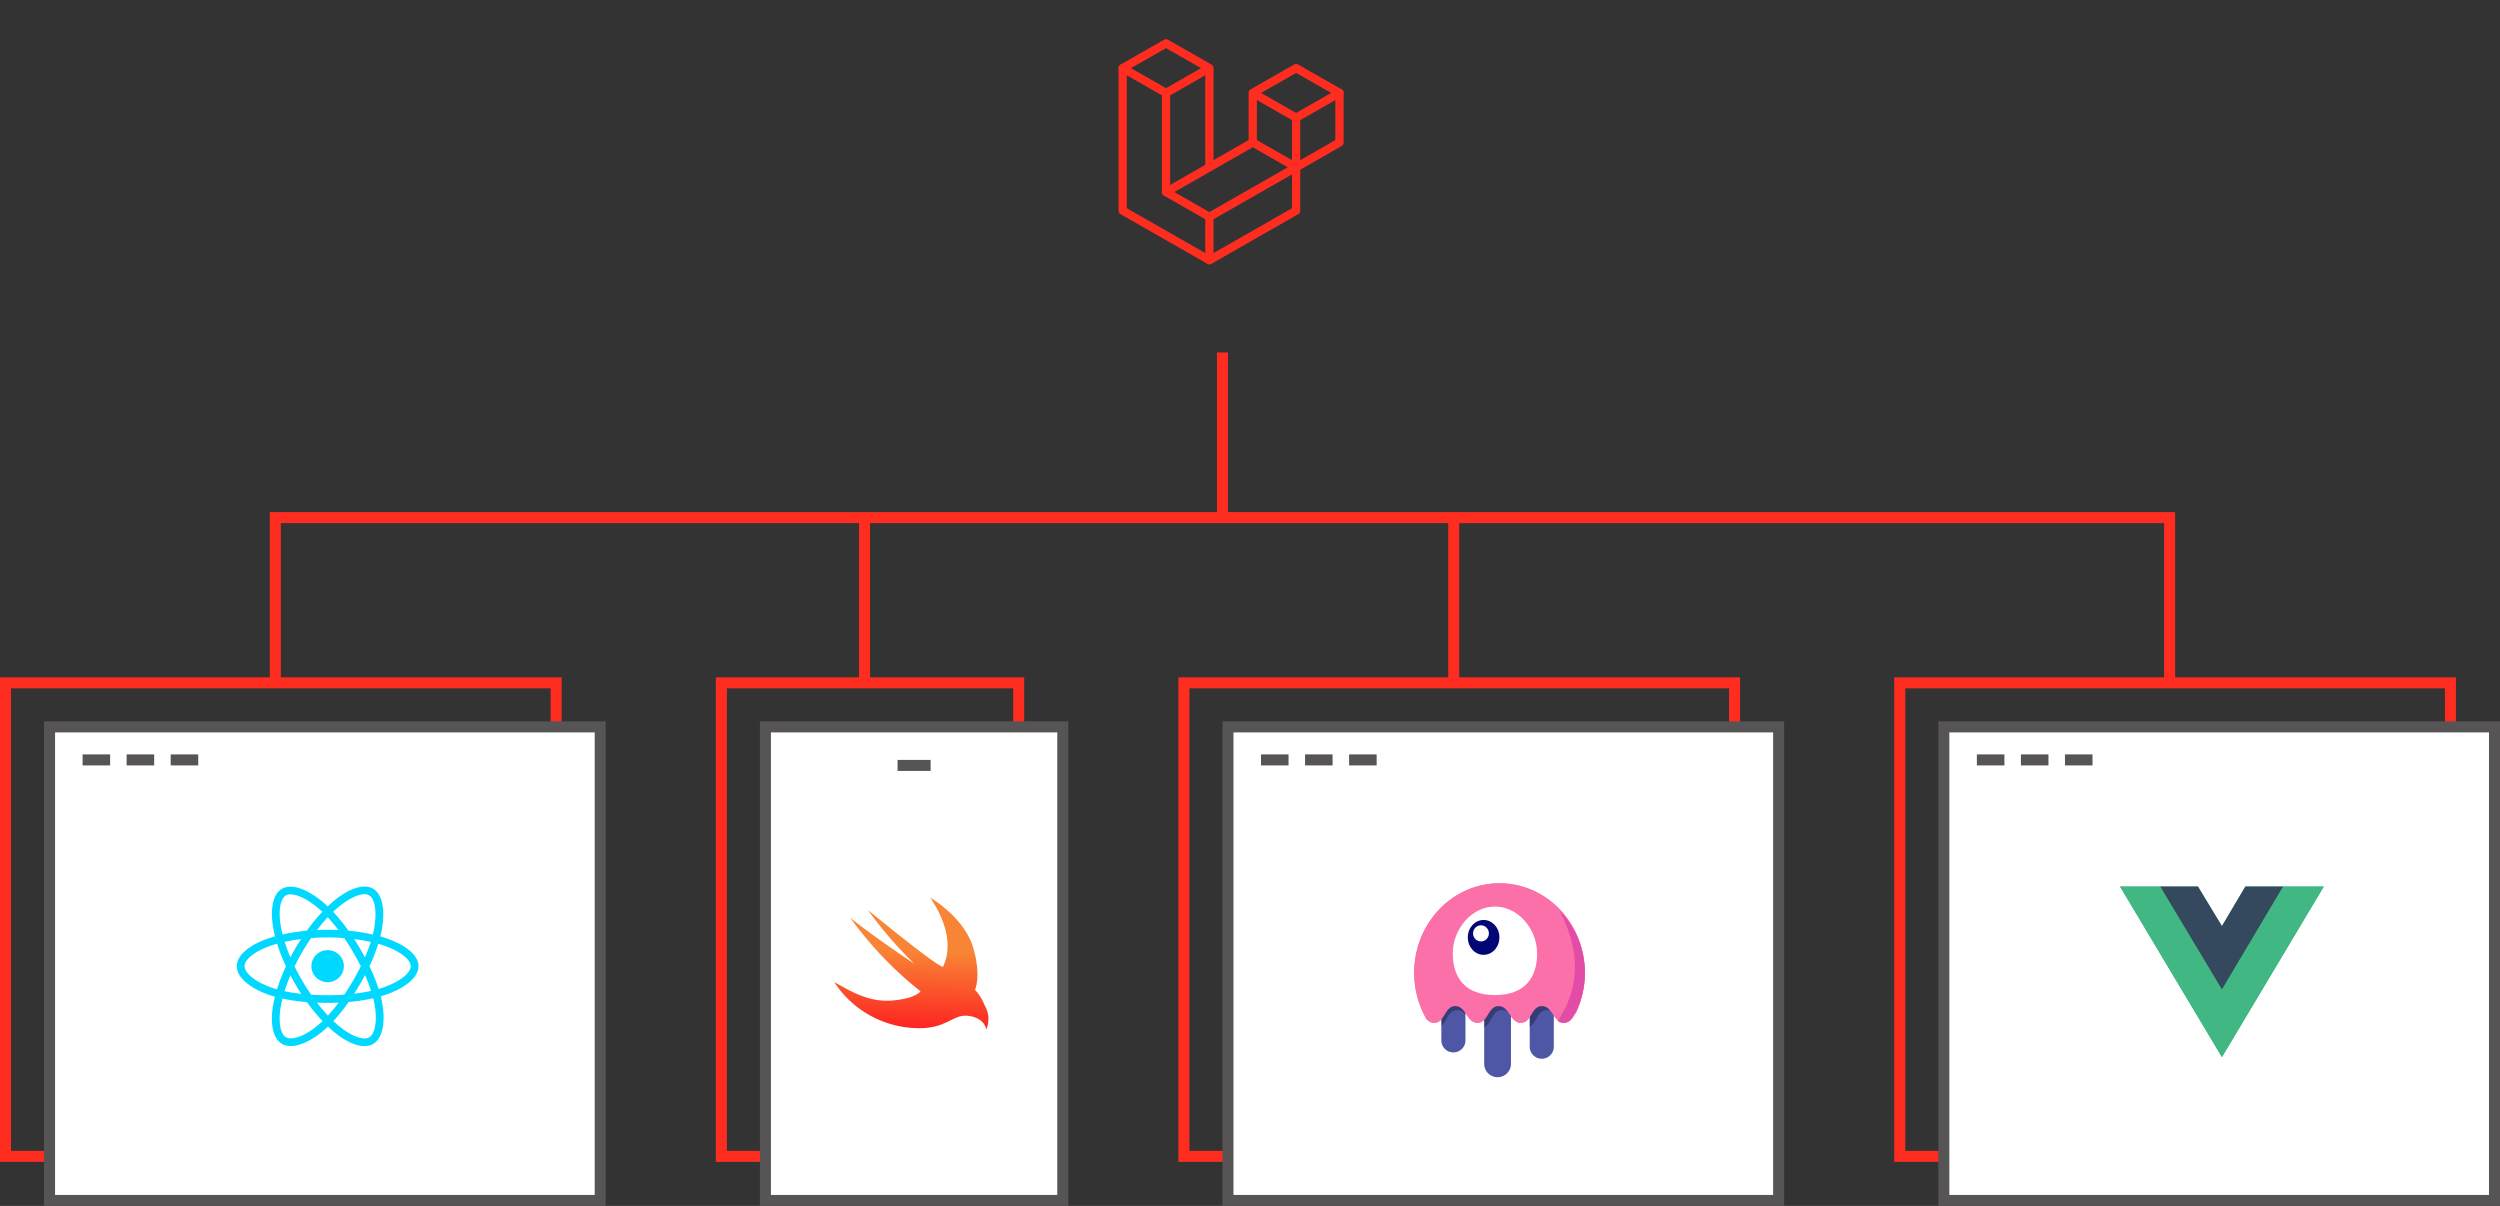 <svg class="w-[302px] lg:w-[454px] max-w-full" width="454" height="219" fill="none" xmlns="http://www.w3.org/2000/svg"><rect width="100%" height="100%" fill="#333333" stroke="none"/><path d="M215 124h100v86H215v-86ZM1 124h100v86H1v-86Zm344 0h100v86H345v-86Zm-214 0h54v86h-54v-86Z" stroke="#FF2D20" stroke-width="2"/><path d="M223 132h100v86H223v-86ZM9 132h100v86H9v-86Zm344 0h100v86H353v-86Zm-214 0h54v86h-54v-86Z" fill="#fff" stroke="#565454" stroke-width="2"/><path d="M229 138h5" stroke="#565454" stroke-width="2"/><path d="M219.625 39.375v7.875m0-34.875-7.875-4.5-7.875 4.5 7.875 4.5 7.875-4.5Zm0 0v18" stroke="#FF2D20" stroke-width="1.5" stroke-linecap="round" stroke-linejoin="round"/><path d="M203.875 12.375V38.25l15.75 9 15.75-9V21.375" stroke="#FF2D20" stroke-width="1.5" stroke-linecap="round" stroke-linejoin="round"/><path d="M211.75 16.875v18l7.875 4.5 23.625-13.5v-9" stroke="#FF2D20" stroke-width="1.5" stroke-linecap="round" stroke-linejoin="round"/><path d="m227.5 16.875 7.875-4.5 7.875 4.5-7.875 4.5-7.875-4.5Zm0 0v9m0 0 7.875 4.5m-7.875-4.5-15.75 9" stroke="#FF2D20" stroke-width="1.5" stroke-linecap="round" stroke-linejoin="round"/><path d="M237 138h5m-79 1h6m76-1h5m-235 0h5m339 0h5m-341 0h5m339 0h5m-341 0h5m339 0h5" stroke="#565454" stroke-width="2"/><path d="M394 124V94m-130 30V94M50 124V94m172 0V64m-65 60V94M49 94h346" stroke="#FF2D20" stroke-width="2"/><path d="M70.133 170.39a21.88 21.88 0 0 0-1.063-.33c.06-.242.116-.481.165-.715.804-3.852.278-6.955-1.518-7.976-1.721-.98-4.537.041-7.38 2.483-.28.241-.554.489-.822.744a19.36 19.36 0 0 0-.547-.498c-2.98-2.611-5.967-3.711-7.76-2.687-1.72.983-2.23 3.9-1.505 7.55.072.361.153.721.243 1.078-.422.119-.83.245-1.22.379-3.495 1.202-5.726 3.086-5.726 5.04 0 2.018 2.395 4.042 6.034 5.269.295.099.593.191.892.275-.097.385-.183.773-.259 1.163-.69 3.586-.15 6.434 1.565 7.411 1.771 1.008 4.745-.028 7.64-2.526.235-.203.465-.412.689-.626.29.276.587.544.892.803 2.805 2.381 5.575 3.343 7.288 2.364 1.77-1.011 2.346-4.07 1.599-7.793a18.572 18.572 0 0 0-.198-.87c.209-.061.414-.124.613-.189 3.784-1.237 6.245-3.236 6.245-5.281 0-1.961-2.303-3.858-5.867-5.068Zm-.82 9.029c-.181.058-.367.115-.555.171a32.408 32.408 0 0 0-1.671-4.126 32.348 32.348 0 0 0 1.606-4.064c.337.096.665.198.98.305 3.055 1.037 4.917 2.571 4.917 3.753 0 1.258-2.011 2.893-5.278 3.961Zm-1.356 2.649c.33 1.646.377 3.135.158 4.298-.196 1.045-.591 1.742-1.08 2.021-1.04.594-3.264-.178-5.663-2.214a19.49 19.49 0 0 1-.83-.747c.93-1.003 1.86-2.17 2.767-3.465a33.328 33.328 0 0 0 4.47-.68c.065.261.124.524.178.787Zm-13.707 6.217c-1.016.354-1.825.364-2.314.086-1.041-.593-1.474-2.88-.883-5.947.07-.362.15-.723.24-1.081 1.352.295 2.848.507 4.447.635a34.018 34.018 0 0 0 2.833 3.454c-.205.195-.414.386-.628.571-1.28 1.104-2.564 1.888-3.695 2.282Zm-4.76-8.874c-1.609-.543-2.938-1.248-3.849-2.018-.818-.691-1.231-1.378-1.231-1.935 0-1.186 1.791-2.698 4.78-3.726.362-.125.741-.242 1.135-.353a33.1 33.1 0 0 0 1.608 4.113 33.654 33.654 0 0 0-1.628 4.17 17.728 17.728 0 0 1-.815-.251Zm1.596-10.717c-.62-3.128-.208-5.487.828-6.079 1.104-.631 3.545.269 6.118 2.523.168.147.333.298.496.451a33.353 33.353 0 0 0-2.811 3.433 34.593 34.593 0 0 0-4.404.675c-.084-.333-.16-.667-.227-1.003Zm14.235 3.468a44.345 44.345 0 0 0-1.004-1.629c1.053.132 2.062.306 3.01.519-.285.9-.64 1.84-1.057 2.804a47.9 47.9 0 0 0-.95-1.694Zm-5.805-5.579a29.82 29.82 0 0 1 1.942 2.313c-1.3-.06-2.601-.061-3.9-.001a30.815 30.815 0 0 1 1.958-2.312Zm-5.842 5.588a41.086 41.086 0 0 0-.932 1.684 30.503 30.503 0 0 1-1.048-2.817 32.175 32.175 0 0 1 2.991-.507c-.35.539-.687 1.086-1.011 1.64Zm1.041 8.313c-1.08-.119-2.1-.281-3.04-.483.29-.928.65-1.893 1.069-2.874a41.047 41.047 0 0 0 1.971 3.357Zm4.84 3.946a31.292 31.292 0 0 1-1.986-2.344 50.88 50.88 0 0 0 1.931.037c.673 0 1.337-.015 1.992-.044a29.495 29.495 0 0 1-1.937 2.351Zm6.728-7.353c.442.992.813 1.951 1.108 2.864-.956.215-1.99.389-3.078.518.349-.546.687-1.098 1.013-1.657.332-.568.651-1.143.957-1.725Zm-2.178 1.03c-.5.857-1.028 1.697-1.583 2.52a42.917 42.917 0 0 1-3.022.105c-1.027 0-2.026-.032-2.988-.093a39.424 39.424 0 0 1-3.02-5.148 38.954 38.954 0 0 1 3.004-5.138 40.045 40.045 0 0 1 6.014.001c.56.816 1.09 1.651 1.59 2.505.503.855.978 1.726 1.423 2.612-.44.895-.914 1.774-1.418 2.636Zm2.908-15.533c1.105.628 1.535 3.164.84 6.49-.044.212-.093.428-.147.647a34.128 34.128 0 0 0-4.413-.688 32.787 32.787 0 0 0-2.79-3.435c.248-.235.5-.464.76-.687 2.436-2.092 4.713-2.918 5.75-2.327ZM59.5 172.55c1.627 0 2.947 1.302 2.947 2.908 0 1.606-1.32 2.907-2.947 2.907s-2.947-1.301-2.947-2.907 1.32-2.908 2.947-2.908Z" fill="#00D8FF"/><path d="M414.6 161h7.4l-18.5 30.972L385 161h14.153l4.347 7.182 4.255-7.182h6.845Z" fill="#41B883"/><path d="m385 161 18.5 30.972L422 161h-7.4l-11.1 18.583L392.308 161H385Z" fill="#41B883"/><path d="m392.307 161 11.193 18.673L414.6 161h-6.845l-4.255 7.182-4.348-7.182h-6.845Z" fill="#35495E"/><path fill-rule="evenodd" clip-rule="evenodd" d="M286.231 183.803c-.576.869-1.012 1.938-2.18 1.938-1.966 0-2.072-3.029-4.04-3.029-1.967 0-1.86 3.029-3.826 3.029s-2.072-3.029-4.04-3.029c-1.967 0-1.86 3.029-3.826 3.029s-2.072-3.029-4.039-3.029c-1.968 0-1.861 3.029-3.826 3.029-.619 0-1.052-.3-1.419-.71a16.771 16.771 0 0 1-2.216-8.378c0-8.972 6.937-16.245 15.494-16.245 8.558 0 15.495 7.273 15.495 16.246 0 2.565-.567 4.992-1.577 7.149Z" fill="#FB70A9"/><path fill-rule="evenodd" clip-rule="evenodd" d="M266.126 182.199v6.73a2.188 2.188 0 0 1-4.377 0v-8.124c.408-.749.874-1.397 1.716-1.397 1.369 0 1.847 1.719 2.661 2.792v-.001Zm8.265.351v10.642a2.434 2.434 0 0 1-.712 1.718 2.426 2.426 0 0 1-1.718.711 2.43 2.43 0 0 1-2.432-2.429v-12.045c.458-.882.93-1.739 1.897-1.739 1.532 0 1.949 2.15 2.966 3.142h-.001Zm7.782-.195v7.725c0 1.208-.98 2.186-2.188 2.186a2.187 2.187 0 0 1-2.189-2.186v-9.495c.381-.652.834-1.177 1.593-1.177 1.437 0 1.892 1.894 2.784 2.947Z" fill="#4E56A6"/><path fill-rule="evenodd" clip-rule="evenodd" d="M266.126 184.262c-.389-.475-.848-.828-1.513-.828-1.578 0-1.868 1.988-2.864 2.883v-8.571a2.19 2.19 0 0 1 4.377 0v6.516Zm8.265.153c-.413-.551-.897-.981-1.631-.981-1.756 0-1.917 2.46-3.231 3.141v-3.791a2.431 2.431 0 0 1 4.863 0l-.001 1.631Zm7.782-.425c-.337-.332-.736-.556-1.266-.556-1.701 0-1.906 2.309-3.111 3.071v-7.693a2.191 2.191 0 0 1 2.189-2.189 2.19 2.19 0 0 1 2.188 2.189v5.178Z" fill="#000" fill-opacity=".298"/><path fill-rule="evenodd" clip-rule="evenodd" d="M286.231 183.803c-.576.869-1.012 1.938-2.18 1.938-1.966 0-2.072-3.029-4.04-3.029-1.967 0-1.86 3.029-3.826 3.029s-2.072-3.029-4.04-3.029c-1.967 0-1.86 3.029-3.826 3.029s-2.072-3.029-4.039-3.029c-1.968 0-1.861 3.029-3.826 3.029-.619 0-1.052-.3-1.419-.71a16.771 16.771 0 0 1-2.216-8.378c0-8.972 6.937-16.245 15.494-16.245 8.558 0 15.495 7.273 15.495 16.246 0 2.565-.567 4.992-1.577 7.149Z" fill="#FB70A9"/><path fill-rule="evenodd" clip-rule="evenodd" d="M282.878 185.417c4.06-6.036 4.164-12.73.314-20.084a16.2 16.2 0 0 1 4.616 11.355c0 2.557-.588 4.973-1.635 7.123-.595.864-1.049 1.93-2.26 1.93-.37.003-.732-.11-1.035-.324Z" fill="#E24CA6"/><path fill-rule="evenodd" clip-rule="evenodd" d="M271.483 180.707c5.388 0 7.656-3.124 7.656-7.559 0-4.436-3.428-8.518-7.656-8.518-4.229 0-7.657 4.082-7.657 8.518 0 4.436 2.268 7.559 7.657 7.559Z" fill="#fff"/><path fill-rule="evenodd" clip-rule="evenodd" d="M272.295 170.233c0 1.748-1.286 3.167-2.871 3.167-1.587 0-2.872-1.419-2.872-3.167 0-1.749 1.285-3.168 2.872-3.168 1.585 0 2.871 1.419 2.871 3.168Z" fill="#030776"/><path fill-rule="evenodd" clip-rule="evenodd" d="M270.38 169.502c0 .807-.642 1.461-1.435 1.461a1.448 1.448 0 0 1-1.436-1.461c0-.807.642-1.461 1.436-1.461.793 0 1.435.654 1.435 1.461Z" fill="#fff"/><path d="M168.922 163.007s6.217 3.554 7.844 9.2c1.466 5.1.292 7.534.292 7.534a8.897 8.897 0 0 1 1.742 2.8 4.83 4.83 0 0 1 .29 4.453s-.1-2.08-3.2-2.511c-2.841-.4-3.874 2.366-9.3 2.232a18.434 18.434 0 0 1-15.09-8.361c2.651 1.446 6.124 3.691 10.449 3.346 4.325-.345 5.228-1.674 5.228-1.674a66.873 66.873 0 0 1-12.786-13.383c3.4 2.845 11.822 8.507 11.626 8.363a75.775 75.775 0 0 1-8.425-9.766s12.636 10.389 13.653 10.323c.418-.861 2.579-5.318-2.324-12.557l.001.001Z" fill="url(#a)"/><defs><linearGradient id="a" x1="165.94" y1="172.607" x2="165.411" y2="187.006" gradientUnits="userSpaceOnUse"><stop stop-color="#F88535"/><stop offset="1" stop-color="#FD2221"/></linearGradient></defs></svg>